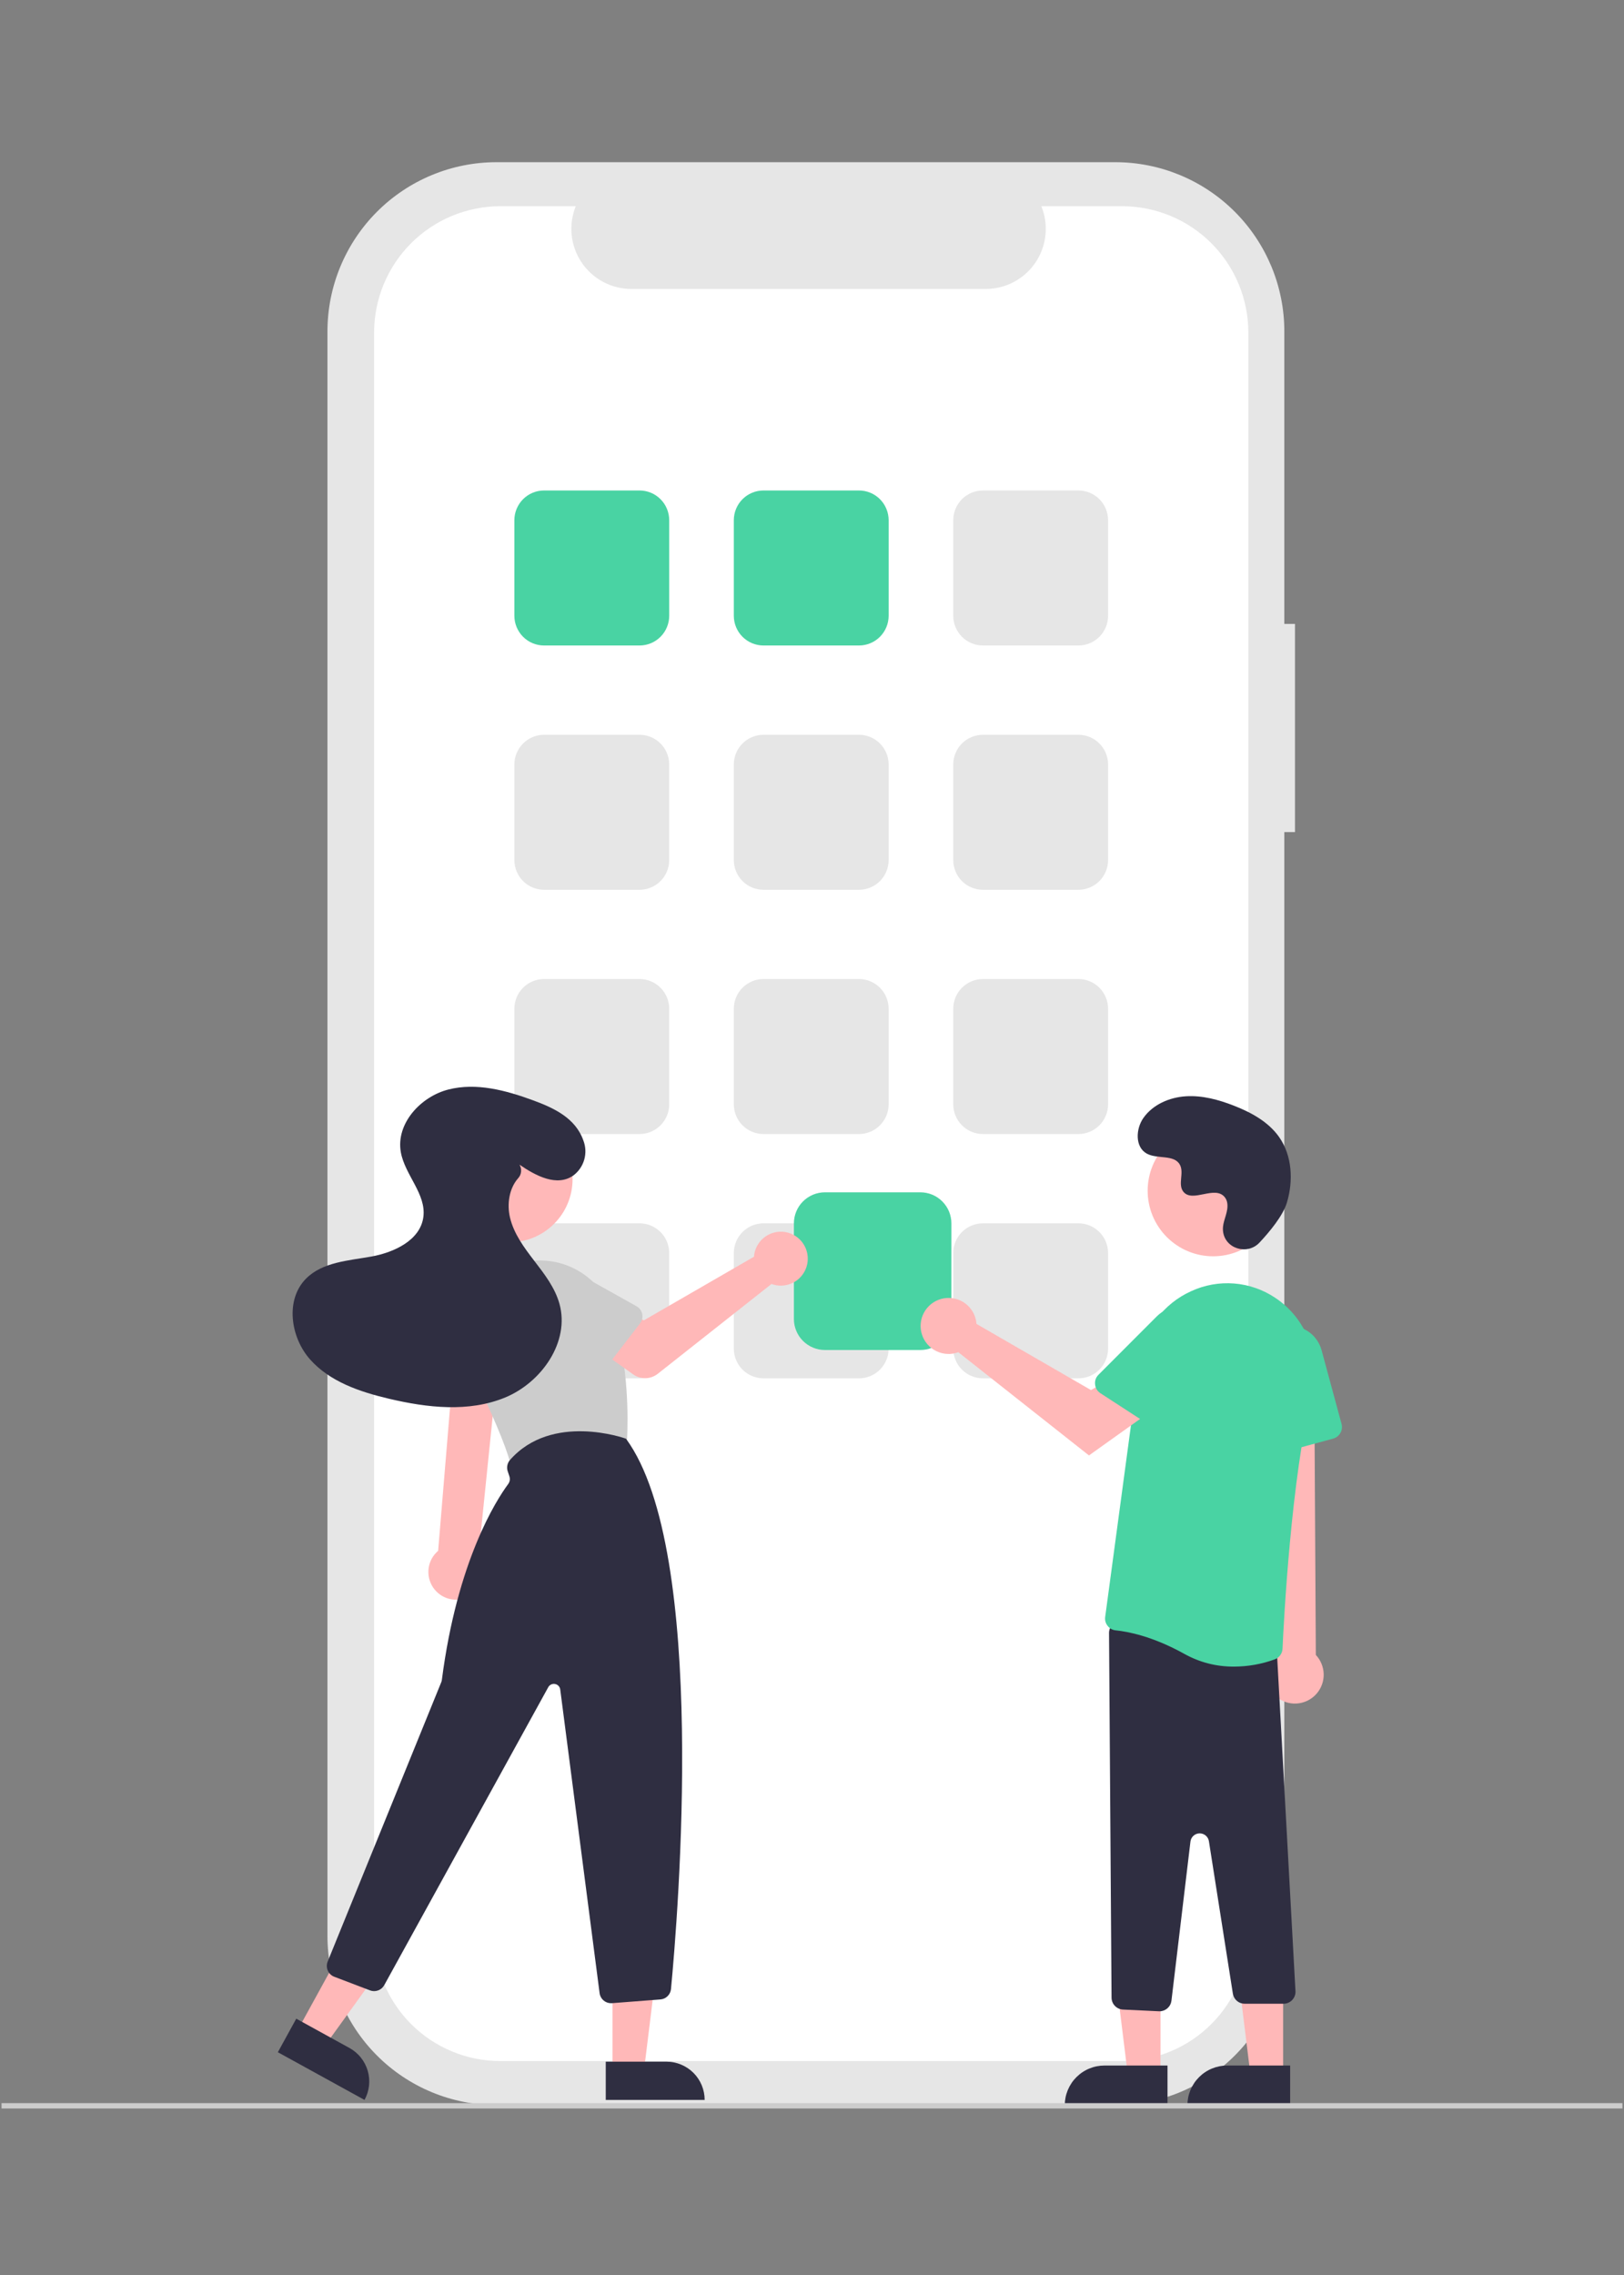 <svg xmlns="http://www.w3.org/2000/svg" xmlns:xlink="http://www.w3.org/1999/xlink" width="500" viewBox="0 0 375 525" height="700" preserveAspectRatio="xMidYMid meet"><rect x="0" y="0" width="375" height="525" fill="#808080" stroke="none"/><defs><clipPath id="eb3ff021c0"><path d="M 75 37.43 L 300 37.43 L 300 486 L 75 486 Z M 75 37.43 " clip-rule="nonzero"></path></clipPath><clipPath id="ed5186d88a"><path d="M 0.355 485 L 374.641 485 L 374.641 486.574 L 0.355 486.574 Z M 0.355 485 " clip-rule="nonzero"></path></clipPath></defs><g clip-path="url(#eb3ff021c0)"><path fill="#e6e6e6" d="M 299.027 143.977 L 296.566 143.977 L 296.566 76.488 C 296.566 75.211 296.504 73.934 296.379 72.66 C 296.254 71.387 296.066 70.125 295.816 68.867 C 295.566 67.613 295.258 66.375 294.887 65.148 C 294.516 63.926 294.086 62.723 293.598 61.539 C 293.105 60.359 292.562 59.203 291.957 58.074 C 291.355 56.949 290.699 55.852 289.988 54.789 C 289.277 53.723 288.52 52.699 287.707 51.711 C 286.895 50.719 286.039 49.773 285.133 48.867 C 284.23 47.965 283.285 47.105 282.297 46.293 C 281.309 45.484 280.281 44.723 279.219 44.012 C 278.156 43.301 277.062 42.645 275.934 42.039 C 274.805 41.438 273.652 40.891 272.473 40.402 C 271.289 39.914 270.086 39.48 268.863 39.109 C 267.641 38.738 266.402 38.43 265.148 38.18 C 263.895 37.93 262.633 37.742 261.359 37.617 C 260.086 37.492 258.812 37.43 257.531 37.43 L 114.648 37.43 C 113.367 37.43 112.094 37.492 110.82 37.617 C 109.547 37.742 108.285 37.93 107.031 38.18 C 105.777 38.43 104.539 38.738 103.316 39.109 C 102.094 39.48 100.891 39.914 99.711 40.402 C 98.527 40.891 97.375 41.438 96.246 42.039 C 95.117 42.645 94.023 43.301 92.961 44.012 C 91.898 44.723 90.871 45.484 89.883 46.293 C 88.895 47.105 87.949 47.965 87.047 48.867 C 86.141 49.773 85.285 50.719 84.473 51.711 C 83.664 52.699 82.902 53.723 82.191 54.789 C 81.48 55.852 80.824 56.949 80.223 58.074 C 79.621 59.203 79.074 60.359 78.586 61.539 C 78.094 62.723 77.664 63.926 77.293 65.148 C 76.922 66.375 76.613 67.613 76.363 68.867 C 76.113 70.121 75.926 71.387 75.801 72.66 C 75.676 73.934 75.613 75.211 75.613 76.488 L 75.613 446.73 C 75.613 448.012 75.676 449.285 75.801 450.559 C 75.926 451.832 76.113 453.098 76.363 454.352 C 76.613 455.605 76.922 456.844 77.293 458.07 C 77.664 459.293 78.094 460.496 78.586 461.68 C 79.074 462.859 79.621 464.016 80.223 465.145 C 80.824 466.273 81.48 467.367 82.191 468.434 C 82.902 469.496 83.664 470.523 84.473 471.512 C 85.285 472.5 86.141 473.445 87.047 474.352 C 87.949 475.254 88.895 476.113 89.883 476.926 C 90.871 477.738 91.898 478.496 92.961 479.207 C 94.023 479.918 95.117 480.574 96.246 481.18 C 97.375 481.781 98.527 482.328 99.711 482.816 C 100.891 483.309 102.094 483.738 103.316 484.109 C 104.539 484.48 105.777 484.793 107.031 485.039 C 108.285 485.289 109.547 485.477 110.82 485.602 C 112.094 485.73 113.367 485.793 114.648 485.793 L 257.531 485.793 C 258.812 485.793 260.086 485.73 261.359 485.602 C 262.633 485.477 263.895 485.289 265.148 485.039 C 266.402 484.793 267.641 484.48 268.863 484.109 C 270.086 483.738 271.289 483.309 272.469 482.816 C 273.652 482.328 274.805 481.781 275.934 481.18 C 277.062 480.574 278.156 479.918 279.219 479.207 C 280.281 478.496 281.309 477.738 282.297 476.926 C 283.285 476.113 284.23 475.254 285.133 474.352 C 286.039 473.445 286.895 472.5 287.707 471.512 C 288.52 470.523 289.277 469.496 289.988 468.434 C 290.699 467.367 291.355 466.273 291.957 465.145 C 292.562 464.016 293.105 462.859 293.594 461.68 C 294.086 460.496 294.516 459.293 294.887 458.07 C 295.258 456.844 295.566 455.605 295.816 454.352 C 296.066 453.098 296.254 451.832 296.379 450.559 C 296.504 449.285 296.566 448.012 296.566 446.73 L 296.566 192.016 L 299.027 192.016 Z M 299.027 143.977 " fill-opacity="1" fill-rule="nonzero"></path></g><path fill="#ffffff" d="M 288.258 76.762 L 288.258 446.461 C 288.258 447.414 288.211 448.367 288.117 449.316 C 288.023 450.27 287.887 451.215 287.699 452.148 C 287.512 453.086 287.281 454.012 287.004 454.926 C 286.727 455.84 286.406 456.738 286.039 457.621 C 285.676 458.504 285.266 459.367 284.816 460.211 C 284.367 461.051 283.875 461.871 283.348 462.664 C 282.816 463.461 282.246 464.227 281.641 464.965 C 281.035 465.703 280.395 466.41 279.719 467.086 C 279.047 467.762 278.34 468.402 277.602 469.008 C 276.863 469.613 276.098 470.184 275.305 470.715 C 274.508 471.246 273.691 471.734 272.848 472.184 C 272.008 472.637 271.145 473.043 270.262 473.41 C 269.383 473.773 268.484 474.098 267.57 474.375 C 266.656 474.652 265.73 474.883 264.793 475.07 C 263.859 475.254 262.914 475.395 261.965 475.488 C 261.016 475.582 260.062 475.629 259.105 475.629 L 115.535 475.629 C 114.582 475.629 113.629 475.582 112.68 475.488 C 111.727 475.395 110.785 475.254 109.848 475.07 C 108.914 474.883 107.988 474.652 107.074 474.375 C 106.16 474.098 105.262 473.773 104.379 473.41 C 103.5 473.043 102.637 472.637 101.793 472.184 C 100.953 471.734 100.133 471.246 99.34 470.715 C 98.547 470.184 97.781 469.613 97.043 469.008 C 96.305 468.402 95.598 467.762 94.922 467.086 C 94.246 466.41 93.605 465.703 93 464.965 C 92.395 464.227 91.828 463.461 91.297 462.664 C 90.766 461.871 90.277 461.051 89.828 460.211 C 89.375 459.367 88.969 458.504 88.605 457.621 C 88.238 456.738 87.918 455.84 87.641 454.926 C 87.363 454.012 87.133 453.086 86.945 452.148 C 86.758 451.215 86.617 450.27 86.523 449.316 C 86.43 448.367 86.383 447.414 86.383 446.461 L 86.383 76.762 C 86.383 75.805 86.43 74.852 86.523 73.902 C 86.617 72.949 86.758 72.008 86.945 71.07 C 87.133 70.133 87.363 69.207 87.641 68.293 C 87.918 67.379 88.238 66.48 88.605 65.598 C 88.969 64.715 89.375 63.852 89.828 63.012 C 90.277 62.168 90.766 61.348 91.297 60.555 C 91.828 59.762 92.395 58.992 93 58.254 C 93.605 57.516 94.246 56.809 94.922 56.133 C 95.598 55.457 96.305 54.816 97.043 54.211 C 97.781 53.605 98.547 53.039 99.34 52.508 C 100.133 51.977 100.953 51.484 101.793 51.035 C 102.637 50.586 103.496 50.176 104.379 49.812 C 105.262 49.445 106.16 49.125 107.074 48.848 C 107.988 48.57 108.914 48.336 109.848 48.152 C 110.785 47.965 111.727 47.824 112.68 47.73 C 113.629 47.637 114.582 47.59 115.535 47.59 L 132.953 47.59 C 132.738 48.113 132.559 48.648 132.41 49.195 C 132.266 49.742 132.148 50.297 132.07 50.855 C 131.988 51.414 131.945 51.98 131.934 52.543 C 131.922 53.109 131.945 53.676 132.004 54.238 C 132.062 54.801 132.152 55.359 132.281 55.91 C 132.406 56.461 132.566 57.004 132.758 57.535 C 132.949 58.066 133.176 58.586 133.43 59.09 C 133.688 59.594 133.973 60.082 134.289 60.551 C 134.602 61.02 134.945 61.469 135.316 61.898 C 135.688 62.324 136.082 62.73 136.5 63.109 C 136.922 63.488 137.363 63.84 137.824 64.164 C 138.289 64.488 138.77 64.785 139.266 65.051 C 139.766 65.316 140.281 65.551 140.809 65.758 C 141.336 65.961 141.875 66.129 142.422 66.266 C 142.969 66.406 143.527 66.508 144.086 66.578 C 144.648 66.648 145.211 66.684 145.777 66.684 L 227.637 66.684 C 228.199 66.684 228.766 66.648 229.324 66.578 C 229.887 66.508 230.441 66.406 230.988 66.266 C 231.539 66.129 232.078 65.961 232.605 65.758 C 233.133 65.551 233.645 65.316 234.145 65.051 C 234.645 64.785 235.125 64.488 235.586 64.164 C 236.051 63.84 236.492 63.488 236.91 63.109 C 237.332 62.73 237.727 62.324 238.098 61.898 C 238.465 61.469 238.809 61.02 239.125 60.551 C 239.441 60.082 239.727 59.594 239.98 59.09 C 240.238 58.586 240.461 58.066 240.652 57.535 C 240.848 57.004 241.008 56.461 241.133 55.91 C 241.258 55.359 241.352 54.801 241.406 54.238 C 241.465 53.676 241.488 53.109 241.477 52.543 C 241.469 51.98 241.422 51.414 241.344 50.855 C 241.262 50.297 241.148 49.742 241 49.195 C 240.852 48.648 240.672 48.113 240.461 47.59 L 259.105 47.59 C 260.062 47.59 261.016 47.637 261.965 47.73 C 262.914 47.824 263.859 47.965 264.793 48.152 C 265.73 48.336 266.656 48.57 267.57 48.848 C 268.484 49.125 269.383 49.445 270.262 49.812 C 271.145 50.176 272.008 50.586 272.848 51.035 C 273.691 51.484 274.508 51.977 275.305 52.508 C 276.098 53.039 276.863 53.605 277.602 54.211 C 278.34 54.816 279.047 55.457 279.719 56.133 C 280.395 56.809 281.035 57.516 281.641 58.254 C 282.246 58.992 282.816 59.762 283.348 60.555 C 283.875 61.348 284.367 62.168 284.816 63.012 C 285.266 63.852 285.676 64.715 286.039 65.598 C 286.406 66.48 286.727 67.379 287.004 68.293 C 287.281 69.207 287.512 70.133 287.699 71.07 C 287.887 72.008 288.023 72.949 288.117 73.902 C 288.211 74.852 288.258 75.805 288.258 76.762 Z M 288.258 76.762 " fill-opacity="1" fill-rule="nonzero"></path><path fill="#49d3a3" d="M 147.676 148.961 L 125.625 148.961 C 125.176 148.961 124.73 148.918 124.289 148.828 C 123.848 148.742 123.422 148.609 123.004 148.438 C 122.59 148.266 122.195 148.055 121.82 147.805 C 121.449 147.555 121.102 147.27 120.785 146.953 C 120.465 146.633 120.184 146.285 119.934 145.914 C 119.684 145.539 119.473 145.145 119.297 144.727 C 119.125 144.312 118.996 143.883 118.906 143.441 C 118.82 143 118.773 142.555 118.773 142.105 L 118.773 120.043 C 118.773 119.594 118.82 119.148 118.906 118.707 C 118.996 118.266 119.125 117.836 119.297 117.422 C 119.473 117.004 119.684 116.609 119.934 116.234 C 120.184 115.859 120.465 115.516 120.785 115.195 C 121.102 114.879 121.449 114.594 121.82 114.344 C 122.195 114.094 122.59 113.883 123.004 113.711 C 123.422 113.539 123.848 113.406 124.289 113.32 C 124.73 113.23 125.176 113.188 125.625 113.188 L 147.676 113.188 C 148.125 113.188 148.57 113.23 149.012 113.32 C 149.453 113.406 149.879 113.539 150.297 113.711 C 150.711 113.883 151.105 114.094 151.48 114.344 C 151.852 114.594 152.199 114.879 152.516 115.195 C 152.836 115.516 153.121 115.859 153.371 116.234 C 153.621 116.609 153.832 117.004 154.004 117.422 C 154.176 117.836 154.305 118.266 154.395 118.707 C 154.48 119.148 154.527 119.594 154.527 120.043 L 154.527 142.105 C 154.527 142.555 154.48 143 154.395 143.441 C 154.305 143.883 154.176 144.312 154.004 144.727 C 153.832 145.145 153.621 145.539 153.371 145.914 C 153.121 146.285 152.836 146.633 152.516 146.953 C 152.199 147.27 151.852 147.555 151.48 147.805 C 151.105 148.055 150.711 148.266 150.297 148.438 C 149.879 148.609 149.453 148.742 149.012 148.828 C 148.57 148.918 148.125 148.961 147.676 148.961 Z M 147.676 148.961 " fill-opacity="1" fill-rule="nonzero"></path><path fill="#49d3a3" d="M 198.344 148.961 L 176.297 148.961 C 175.848 148.961 175.402 148.918 174.961 148.828 C 174.52 148.742 174.094 148.609 173.676 148.438 C 173.262 148.266 172.867 148.055 172.492 147.805 C 172.117 147.555 171.773 147.27 171.453 146.953 C 171.137 146.633 170.852 146.285 170.602 145.914 C 170.352 145.539 170.141 145.145 169.969 144.727 C 169.797 144.312 169.668 143.883 169.578 143.441 C 169.492 143 169.445 142.555 169.445 142.105 L 169.445 120.043 C 169.445 119.594 169.492 119.148 169.578 118.707 C 169.668 118.266 169.797 117.836 169.969 117.422 C 170.141 117.004 170.352 116.609 170.602 116.234 C 170.852 115.859 171.137 115.516 171.453 115.195 C 171.773 114.879 172.117 114.594 172.492 114.344 C 172.867 114.094 173.262 113.883 173.676 113.711 C 174.094 113.539 174.52 113.406 174.961 113.32 C 175.402 113.23 175.848 113.188 176.297 113.188 L 198.344 113.188 C 198.797 113.188 199.242 113.23 199.684 113.32 C 200.121 113.406 200.551 113.539 200.965 113.711 C 201.383 113.883 201.777 114.094 202.152 114.344 C 202.523 114.594 202.871 114.879 203.188 115.195 C 203.508 115.516 203.789 115.859 204.039 116.234 C 204.289 116.609 204.5 117.004 204.672 117.422 C 204.848 117.836 204.977 118.266 205.062 118.707 C 205.152 119.148 205.195 119.594 205.199 120.043 L 205.199 142.105 C 205.195 142.555 205.152 143 205.062 143.441 C 204.977 143.883 204.848 144.312 204.672 144.727 C 204.5 145.145 204.289 145.539 204.039 145.914 C 203.789 146.285 203.508 146.633 203.188 146.953 C 202.871 147.27 202.523 147.555 202.152 147.805 C 201.777 148.055 201.383 148.266 200.965 148.438 C 200.551 148.609 200.121 148.742 199.684 148.828 C 199.242 148.918 198.797 148.961 198.344 148.961 Z M 198.344 148.961 " fill-opacity="1" fill-rule="nonzero"></path><path fill="#e6e6e6" d="M 249.016 148.961 L 226.969 148.961 C 226.52 148.961 226.074 148.918 225.633 148.828 C 225.191 148.742 224.762 148.609 224.348 148.438 C 223.934 148.266 223.539 148.055 223.164 147.805 C 222.789 147.555 222.445 147.27 222.125 146.953 C 221.809 146.633 221.523 146.285 221.273 145.914 C 221.023 145.539 220.812 145.145 220.641 144.727 C 220.469 144.312 220.336 143.883 220.25 143.441 C 220.16 143 220.117 142.555 220.117 142.105 L 220.117 120.043 C 220.117 119.594 220.16 119.148 220.25 118.707 C 220.336 118.266 220.469 117.836 220.641 117.422 C 220.812 117.004 221.023 116.609 221.273 116.234 C 221.523 115.859 221.809 115.516 222.125 115.195 C 222.445 114.879 222.789 114.594 223.164 114.344 C 223.539 114.094 223.934 113.883 224.348 113.711 C 224.762 113.539 225.191 113.406 225.633 113.32 C 226.074 113.23 226.52 113.188 226.969 113.188 L 249.016 113.188 C 249.465 113.188 249.91 113.23 250.352 113.32 C 250.793 113.406 251.223 113.539 251.637 113.711 C 252.055 113.883 252.449 114.094 252.82 114.344 C 253.195 114.594 253.543 114.879 253.859 115.195 C 254.176 115.516 254.461 115.859 254.711 116.234 C 254.961 116.609 255.172 117.004 255.344 117.422 C 255.516 117.836 255.648 118.266 255.734 118.707 C 255.824 119.148 255.867 119.594 255.867 120.043 L 255.867 142.105 C 255.867 142.555 255.824 143 255.734 143.441 C 255.648 143.883 255.516 144.312 255.344 144.727 C 255.172 145.145 254.961 145.539 254.711 145.914 C 254.461 146.285 254.176 146.633 253.859 146.953 C 253.543 147.27 253.195 147.555 252.82 147.805 C 252.449 148.055 252.055 148.266 251.637 148.438 C 251.223 148.609 250.793 148.742 250.352 148.828 C 249.91 148.918 249.465 148.961 249.016 148.961 Z M 249.016 148.961 " fill-opacity="1" fill-rule="nonzero"></path><path fill="#e6e6e6" d="M 147.676 205.336 L 125.625 205.336 C 125.176 205.336 124.73 205.293 124.289 205.203 C 123.848 205.117 123.422 204.984 123.004 204.812 C 122.59 204.641 122.195 204.43 121.82 204.18 C 121.449 203.93 121.102 203.645 120.785 203.328 C 120.465 203.008 120.184 202.664 119.934 202.289 C 119.684 201.914 119.473 201.52 119.297 201.105 C 119.125 200.688 118.996 200.258 118.906 199.816 C 118.82 199.375 118.773 198.93 118.773 198.48 L 118.773 176.418 C 118.773 175.969 118.82 175.523 118.906 175.082 C 118.996 174.641 119.125 174.211 119.297 173.797 C 119.473 173.379 119.684 172.984 119.934 172.609 C 120.184 172.238 120.465 171.891 120.785 171.574 C 121.102 171.254 121.449 170.969 121.82 170.719 C 122.195 170.469 122.59 170.258 123.004 170.086 C 123.422 169.914 123.848 169.785 124.289 169.695 C 124.73 169.605 125.176 169.562 125.625 169.562 L 147.676 169.562 C 148.125 169.562 148.57 169.605 149.012 169.695 C 149.453 169.785 149.879 169.914 150.297 170.086 C 150.711 170.258 151.105 170.469 151.48 170.719 C 151.852 170.969 152.199 171.254 152.516 171.574 C 152.836 171.891 153.121 172.238 153.371 172.609 C 153.621 172.984 153.832 173.379 154.004 173.797 C 154.176 174.211 154.305 174.641 154.395 175.082 C 154.48 175.523 154.527 175.969 154.527 176.418 L 154.527 198.48 C 154.527 198.93 154.48 199.375 154.395 199.816 C 154.305 200.258 154.176 200.688 154.004 201.105 C 153.832 201.52 153.621 201.914 153.371 202.289 C 153.121 202.664 152.836 203.008 152.516 203.328 C 152.199 203.645 151.852 203.93 151.48 204.18 C 151.105 204.43 150.711 204.641 150.297 204.812 C 149.879 204.984 149.453 205.117 149.012 205.203 C 148.57 205.293 148.125 205.336 147.676 205.336 Z M 147.676 205.336 " fill-opacity="1" fill-rule="nonzero"></path><path fill="#e6e6e6" d="M 198.344 205.336 L 176.297 205.336 C 175.848 205.336 175.402 205.293 174.961 205.203 C 174.52 205.117 174.094 204.984 173.676 204.812 C 173.262 204.641 172.867 204.43 172.492 204.18 C 172.117 203.93 171.773 203.645 171.453 203.328 C 171.137 203.008 170.852 202.664 170.602 202.289 C 170.352 201.914 170.141 201.52 169.969 201.105 C 169.797 200.688 169.668 200.258 169.578 199.816 C 169.492 199.375 169.445 198.93 169.445 198.48 L 169.445 176.418 C 169.445 175.969 169.492 175.523 169.578 175.082 C 169.668 174.641 169.797 174.211 169.969 173.797 C 170.141 173.379 170.352 172.984 170.602 172.609 C 170.852 172.238 171.137 171.891 171.453 171.574 C 171.773 171.254 172.117 170.969 172.492 170.719 C 172.867 170.469 173.262 170.258 173.676 170.086 C 174.094 169.914 174.52 169.785 174.961 169.695 C 175.402 169.605 175.848 169.562 176.297 169.562 L 198.344 169.562 C 198.797 169.562 199.242 169.605 199.684 169.695 C 200.121 169.785 200.551 169.914 200.965 170.086 C 201.383 170.258 201.777 170.469 202.152 170.719 C 202.523 170.969 202.871 171.254 203.188 171.574 C 203.508 171.891 203.789 172.238 204.039 172.609 C 204.289 172.984 204.5 173.379 204.672 173.797 C 204.848 174.211 204.977 174.641 205.062 175.082 C 205.152 175.523 205.195 175.969 205.199 176.418 L 205.199 198.48 C 205.195 198.93 205.152 199.375 205.062 199.816 C 204.977 200.258 204.848 200.688 204.672 201.105 C 204.5 201.52 204.289 201.914 204.039 202.289 C 203.789 202.664 203.508 203.008 203.188 203.328 C 202.871 203.645 202.523 203.93 202.152 204.18 C 201.777 204.43 201.383 204.641 200.965 204.812 C 200.551 204.984 200.121 205.117 199.684 205.203 C 199.242 205.293 198.797 205.336 198.344 205.336 Z M 198.344 205.336 " fill-opacity="1" fill-rule="nonzero"></path><path fill="#e6e6e6" d="M 249.016 205.336 L 226.969 205.336 C 226.52 205.336 226.074 205.293 225.633 205.203 C 225.191 205.117 224.762 204.984 224.348 204.812 C 223.934 204.641 223.539 204.43 223.164 204.18 C 222.789 203.93 222.445 203.645 222.125 203.328 C 221.809 203.008 221.523 202.664 221.273 202.289 C 221.023 201.914 220.812 201.52 220.641 201.105 C 220.469 200.688 220.336 200.258 220.25 199.816 C 220.16 199.375 220.117 198.93 220.117 198.48 L 220.117 176.418 C 220.117 175.969 220.16 175.523 220.25 175.082 C 220.336 174.641 220.469 174.211 220.641 173.797 C 220.812 173.379 221.023 172.984 221.273 172.609 C 221.523 172.238 221.809 171.891 222.125 171.574 C 222.445 171.254 222.789 170.969 223.164 170.719 C 223.539 170.469 223.934 170.258 224.348 170.086 C 224.762 169.914 225.191 169.785 225.633 169.695 C 226.074 169.605 226.52 169.562 226.969 169.562 L 249.016 169.562 C 249.465 169.562 249.91 169.605 250.352 169.695 C 250.793 169.785 251.223 169.914 251.637 170.086 C 252.055 170.258 252.449 170.469 252.82 170.719 C 253.195 170.969 253.543 171.254 253.859 171.574 C 254.176 171.891 254.461 172.238 254.711 172.609 C 254.961 172.984 255.172 173.379 255.344 173.797 C 255.516 174.211 255.648 174.641 255.734 175.082 C 255.824 175.523 255.867 175.969 255.867 176.418 L 255.867 198.48 C 255.867 198.93 255.824 199.375 255.734 199.816 C 255.648 200.258 255.516 200.688 255.344 201.105 C 255.172 201.52 254.961 201.914 254.711 202.289 C 254.461 202.664 254.176 203.008 253.859 203.328 C 253.543 203.645 253.195 203.93 252.82 204.18 C 252.449 204.43 252.055 204.641 251.637 204.812 C 251.223 204.984 250.793 205.117 250.352 205.203 C 249.91 205.293 249.465 205.336 249.016 205.336 Z M 249.016 205.336 " fill-opacity="1" fill-rule="nonzero"></path><path fill="#e6e6e6" d="M 147.676 261.703 L 125.625 261.703 C 125.176 261.703 124.73 261.656 124.289 261.57 C 123.848 261.48 123.422 261.352 123.004 261.18 C 122.59 261.008 122.195 260.793 121.82 260.543 C 121.449 260.293 121.102 260.012 120.785 259.691 C 120.465 259.375 120.184 259.027 119.934 258.652 C 119.684 258.281 119.473 257.883 119.297 257.469 C 119.125 257.055 118.996 256.625 118.906 256.184 C 118.82 255.742 118.773 255.297 118.773 254.848 L 118.773 232.785 C 118.773 232.332 118.82 231.887 118.906 231.445 C 118.996 231.004 119.125 230.578 119.297 230.16 C 119.473 229.746 119.684 229.352 119.934 228.977 C 120.184 228.602 120.465 228.258 120.785 227.938 C 121.102 227.621 121.449 227.336 121.82 227.086 C 122.195 226.836 122.59 226.625 123.004 226.453 C 123.422 226.277 123.848 226.148 124.289 226.059 C 124.73 225.973 125.176 225.926 125.625 225.926 L 147.676 225.926 C 148.125 225.926 148.57 225.973 149.012 226.059 C 149.453 226.148 149.879 226.277 150.297 226.453 C 150.711 226.625 151.105 226.836 151.48 227.086 C 151.852 227.336 152.199 227.621 152.516 227.938 C 152.836 228.258 153.121 228.602 153.371 228.977 C 153.621 229.352 153.832 229.746 154.004 230.16 C 154.176 230.578 154.305 231.004 154.395 231.445 C 154.48 231.887 154.527 232.332 154.527 232.785 L 154.527 254.848 C 154.527 255.297 154.48 255.742 154.395 256.184 C 154.305 256.625 154.176 257.055 154.004 257.469 C 153.832 257.883 153.621 258.281 153.371 258.652 C 153.121 259.027 152.836 259.375 152.516 259.691 C 152.199 260.012 151.852 260.293 151.48 260.543 C 151.105 260.793 150.711 261.008 150.297 261.18 C 149.879 261.352 149.453 261.48 149.012 261.57 C 148.57 261.656 148.125 261.703 147.676 261.703 Z M 147.676 261.703 " fill-opacity="1" fill-rule="nonzero"></path><path fill="#e6e6e6" d="M 198.344 261.703 L 176.297 261.703 C 175.848 261.703 175.402 261.656 174.961 261.57 C 174.52 261.48 174.094 261.352 173.676 261.18 C 173.262 261.008 172.867 260.793 172.492 260.543 C 172.117 260.293 171.773 260.012 171.453 259.691 C 171.137 259.375 170.852 259.027 170.602 258.652 C 170.352 258.281 170.141 257.883 169.969 257.469 C 169.797 257.055 169.668 256.625 169.578 256.184 C 169.492 255.742 169.445 255.297 169.445 254.848 L 169.445 232.785 C 169.445 232.332 169.492 231.887 169.578 231.445 C 169.668 231.004 169.797 230.578 169.969 230.16 C 170.141 229.746 170.352 229.352 170.602 228.977 C 170.852 228.602 171.137 228.258 171.453 227.938 C 171.773 227.621 172.117 227.336 172.492 227.086 C 172.867 226.836 173.262 226.625 173.676 226.453 C 174.094 226.277 174.52 226.148 174.961 226.059 C 175.402 225.973 175.848 225.926 176.297 225.926 L 198.344 225.926 C 198.797 225.926 199.242 225.973 199.684 226.059 C 200.121 226.148 200.551 226.277 200.965 226.453 C 201.383 226.625 201.777 226.836 202.152 227.086 C 202.523 227.336 202.871 227.621 203.188 227.938 C 203.508 228.258 203.789 228.602 204.039 228.977 C 204.289 229.352 204.5 229.746 204.672 230.16 C 204.848 230.578 204.977 231.004 205.062 231.445 C 205.152 231.887 205.195 232.332 205.199 232.785 L 205.199 254.848 C 205.195 255.297 205.152 255.742 205.066 256.184 C 204.977 256.625 204.848 257.055 204.672 257.469 C 204.5 257.883 204.289 258.281 204.039 258.652 C 203.789 259.027 203.508 259.375 203.188 259.691 C 202.871 260.012 202.523 260.293 202.152 260.543 C 201.777 260.793 201.383 261.008 200.965 261.18 C 200.551 261.352 200.121 261.48 199.684 261.57 C 199.242 261.656 198.797 261.703 198.344 261.703 Z M 198.344 261.703 " fill-opacity="1" fill-rule="nonzero"></path><path fill="#e6e6e6" d="M 249.016 261.703 L 226.969 261.703 C 226.52 261.703 226.074 261.656 225.633 261.57 C 225.191 261.48 224.762 261.352 224.348 261.18 C 223.934 261.008 223.539 260.793 223.164 260.543 C 222.789 260.293 222.445 260.012 222.125 259.691 C 221.809 259.375 221.523 259.027 221.273 258.652 C 221.023 258.281 220.812 257.883 220.641 257.469 C 220.469 257.055 220.336 256.625 220.25 256.184 C 220.16 255.742 220.117 255.297 220.117 254.848 L 220.117 232.785 C 220.117 232.332 220.16 231.887 220.25 231.445 C 220.336 231.004 220.469 230.578 220.641 230.16 C 220.812 229.746 221.023 229.352 221.273 228.977 C 221.523 228.602 221.809 228.258 222.125 227.938 C 222.445 227.621 222.789 227.336 223.164 227.086 C 223.539 226.836 223.934 226.625 224.348 226.453 C 224.762 226.277 225.191 226.148 225.633 226.059 C 226.074 225.973 226.52 225.926 226.969 225.926 L 249.016 225.926 C 249.465 225.926 249.91 225.973 250.352 226.059 C 250.793 226.148 251.223 226.277 251.637 226.453 C 252.055 226.625 252.449 226.836 252.82 227.086 C 253.195 227.336 253.543 227.621 253.859 227.938 C 254.176 228.258 254.461 228.602 254.711 228.977 C 254.961 229.352 255.172 229.746 255.344 230.16 C 255.516 230.578 255.648 231.004 255.734 231.445 C 255.824 231.887 255.867 232.332 255.867 232.785 L 255.867 254.848 C 255.867 255.297 255.824 255.742 255.734 256.184 C 255.648 256.625 255.516 257.055 255.344 257.469 C 255.172 257.883 254.961 258.281 254.711 258.652 C 254.461 259.027 254.176 259.375 253.859 259.691 C 253.543 260.012 253.195 260.293 252.82 260.543 C 252.449 260.793 252.055 261.008 251.637 261.18 C 251.223 261.352 250.793 261.48 250.352 261.57 C 249.91 261.656 249.465 261.703 249.016 261.703 Z M 249.016 261.703 " fill-opacity="1" fill-rule="nonzero"></path><path fill="#e6e6e6" d="M 147.676 318.078 L 125.625 318.078 C 125.176 318.078 124.73 318.035 124.289 317.945 C 123.848 317.855 123.422 317.727 123.004 317.555 C 122.59 317.383 122.195 317.172 121.82 316.922 C 121.449 316.672 121.102 316.387 120.785 316.066 C 120.465 315.75 120.184 315.402 119.934 315.031 C 119.684 314.656 119.473 314.262 119.297 313.844 C 119.125 313.43 118.996 313 118.906 312.559 C 118.82 312.117 118.773 311.672 118.773 311.223 L 118.773 289.16 C 118.773 288.711 118.82 288.262 118.906 287.824 C 118.996 287.383 119.125 286.953 119.297 286.535 C 119.473 286.121 119.684 285.727 119.934 285.352 C 120.184 284.977 120.465 284.633 120.785 284.312 C 121.102 283.996 121.449 283.711 121.82 283.461 C 122.195 283.211 122.59 283 123.004 282.828 C 123.422 282.656 123.848 282.523 124.289 282.438 C 124.73 282.348 125.176 282.305 125.625 282.305 L 147.676 282.305 C 148.125 282.305 148.57 282.348 149.012 282.438 C 149.453 282.523 149.879 282.656 150.297 282.828 C 150.711 283 151.105 283.211 151.48 283.461 C 151.852 283.711 152.199 283.996 152.516 284.312 C 152.836 284.633 153.121 284.977 153.371 285.352 C 153.621 285.727 153.832 286.121 154.004 286.535 C 154.176 286.953 154.305 287.383 154.395 287.824 C 154.48 288.262 154.527 288.711 154.527 289.16 L 154.527 311.223 C 154.527 311.672 154.48 312.117 154.395 312.559 C 154.305 313 154.176 313.43 154.004 313.844 C 153.832 314.262 153.621 314.656 153.371 315.031 C 153.121 315.402 152.836 315.75 152.516 316.066 C 152.199 316.387 151.852 316.672 151.48 316.922 C 151.105 317.172 150.711 317.383 150.297 317.555 C 149.879 317.727 149.453 317.855 149.012 317.945 C 148.57 318.035 148.125 318.078 147.676 318.078 Z M 147.676 318.078 " fill-opacity="1" fill-rule="nonzero"></path><path fill="#e6e6e6" d="M 198.344 318.078 L 176.297 318.078 C 175.848 318.078 175.402 318.035 174.961 317.945 C 174.52 317.855 174.094 317.727 173.676 317.555 C 173.262 317.383 172.867 317.172 172.492 316.922 C 172.117 316.672 171.773 316.387 171.453 316.066 C 171.137 315.75 170.852 315.402 170.602 315.031 C 170.352 314.656 170.141 314.262 169.969 313.844 C 169.797 313.43 169.668 313 169.578 312.559 C 169.492 312.117 169.445 311.672 169.445 311.223 L 169.445 289.16 C 169.445 288.711 169.492 288.262 169.578 287.824 C 169.668 287.383 169.797 286.953 169.969 286.535 C 170.141 286.121 170.352 285.727 170.602 285.352 C 170.852 284.977 171.137 284.633 171.453 284.312 C 171.773 283.996 172.117 283.711 172.492 283.461 C 172.867 283.211 173.262 283 173.676 282.828 C 174.094 282.656 174.52 282.523 174.961 282.438 C 175.402 282.348 175.848 282.305 176.297 282.305 L 198.344 282.305 C 198.797 282.305 199.242 282.348 199.684 282.438 C 200.121 282.523 200.551 282.656 200.965 282.828 C 201.383 283 201.777 283.211 202.152 283.461 C 202.523 283.711 202.871 283.996 203.188 284.312 C 203.508 284.633 203.789 284.977 204.039 285.352 C 204.289 285.727 204.5 286.121 204.672 286.535 C 204.848 286.953 204.977 287.383 205.062 287.824 C 205.152 288.262 205.195 288.711 205.199 289.16 L 205.199 311.223 C 205.195 311.672 205.152 312.117 205.062 312.559 C 204.977 313 204.848 313.43 204.672 313.844 C 204.5 314.262 204.289 314.656 204.039 315.031 C 203.789 315.402 203.508 315.75 203.188 316.066 C 202.871 316.387 202.523 316.672 202.152 316.922 C 201.777 317.172 201.383 317.383 200.965 317.555 C 200.551 317.727 200.121 317.855 199.684 317.945 C 199.242 318.035 198.797 318.078 198.344 318.078 Z M 198.344 318.078 " fill-opacity="1" fill-rule="nonzero"></path><path fill="#e6e6e6" d="M 249.016 318.078 L 226.969 318.078 C 226.52 318.078 226.074 318.035 225.633 317.945 C 225.191 317.855 224.762 317.727 224.348 317.555 C 223.934 317.383 223.539 317.172 223.164 316.922 C 222.789 316.672 222.445 316.387 222.125 316.066 C 221.809 315.75 221.523 315.402 221.273 315.031 C 221.023 314.656 220.812 314.262 220.641 313.844 C 220.469 313.43 220.336 313 220.25 312.559 C 220.16 312.117 220.117 311.672 220.117 311.223 L 220.117 289.16 C 220.117 288.711 220.16 288.262 220.25 287.824 C 220.336 287.383 220.469 286.953 220.641 286.535 C 220.812 286.121 221.023 285.727 221.273 285.352 C 221.523 284.977 221.809 284.633 222.125 284.312 C 222.445 283.996 222.789 283.711 223.164 283.461 C 223.539 283.211 223.934 283 224.348 282.828 C 224.762 282.656 225.191 282.523 225.633 282.438 C 226.074 282.348 226.52 282.305 226.969 282.305 L 249.016 282.305 C 249.465 282.305 249.91 282.348 250.352 282.438 C 250.793 282.523 251.223 282.656 251.637 282.828 C 252.055 283 252.449 283.211 252.82 283.461 C 253.195 283.711 253.543 283.996 253.859 284.312 C 254.176 284.633 254.461 284.977 254.711 285.352 C 254.961 285.727 255.172 286.121 255.344 286.535 C 255.516 286.953 255.648 287.383 255.734 287.824 C 255.824 288.262 255.867 288.711 255.867 289.16 L 255.867 311.223 C 255.867 311.672 255.824 312.117 255.734 312.559 C 255.648 313 255.516 313.43 255.344 313.844 C 255.172 314.262 254.961 314.656 254.711 315.031 C 254.461 315.402 254.176 315.75 253.859 316.066 C 253.543 316.387 253.195 316.672 252.82 316.922 C 252.449 317.172 252.055 317.383 251.637 317.555 C 251.223 317.727 250.793 317.855 250.352 317.945 C 249.91 318.035 249.465 318.078 249.016 318.078 Z M 249.016 318.078 " fill-opacity="1" fill-rule="nonzero"></path><path fill="#49d3a3" d="M 212.527 311.539 L 190.48 311.539 C 190.008 311.539 189.543 311.492 189.082 311.402 C 188.621 311.309 188.176 311.172 187.742 310.992 C 187.305 310.812 186.895 310.594 186.504 310.332 C 186.113 310.07 185.75 309.773 185.418 309.441 C 185.086 309.105 184.789 308.746 184.527 308.355 C 184.266 307.965 184.047 307.551 183.867 307.117 C 183.688 306.684 183.551 306.234 183.457 305.773 C 183.367 305.312 183.32 304.848 183.32 304.375 L 183.32 282.312 C 183.32 281.844 183.367 281.379 183.457 280.918 C 183.551 280.457 183.688 280.008 183.867 279.574 C 184.047 279.137 184.266 278.727 184.527 278.336 C 184.789 277.945 185.086 277.582 185.418 277.25 C 185.75 276.918 186.113 276.621 186.504 276.359 C 186.895 276.098 187.305 275.875 187.742 275.695 C 188.176 275.516 188.621 275.379 189.082 275.289 C 189.543 275.195 190.008 275.148 190.48 275.148 L 212.527 275.148 C 212.996 275.148 213.461 275.195 213.922 275.289 C 214.383 275.379 214.832 275.516 215.266 275.695 C 215.699 275.875 216.113 276.098 216.504 276.359 C 216.895 276.621 217.254 276.918 217.586 277.25 C 217.918 277.582 218.215 277.945 218.477 278.336 C 218.738 278.727 218.961 279.137 219.141 279.574 C 219.32 280.008 219.457 280.457 219.547 280.918 C 219.641 281.379 219.688 281.844 219.688 282.312 L 219.688 304.375 C 219.688 304.848 219.641 305.312 219.547 305.773 C 219.457 306.234 219.32 306.684 219.141 307.117 C 218.961 307.551 218.738 307.965 218.477 308.355 C 218.215 308.746 217.918 309.105 217.586 309.441 C 217.254 309.773 216.895 310.07 216.504 310.332 C 216.113 310.594 215.699 310.812 215.266 310.992 C 214.832 311.172 214.383 311.309 213.922 311.402 C 213.461 311.492 212.996 311.539 212.527 311.539 Z M 212.527 311.539 " fill-opacity="1" fill-rule="nonzero"></path><path fill="#ffb8b8" d="M 108.207 368.477 C 108.621 368.27 109.012 368.016 109.375 367.723 C 109.734 367.434 110.062 367.102 110.352 366.738 C 110.641 366.375 110.887 365.984 111.094 365.562 C 111.297 365.145 111.453 364.711 111.562 364.258 C 111.668 363.805 111.727 363.344 111.734 362.879 C 111.742 362.414 111.703 361.953 111.609 361.496 C 111.516 361.039 111.375 360.598 111.184 360.172 C 110.992 359.75 110.762 359.348 110.484 358.977 L 115.246 312.395 L 104.953 312.395 L 101.172 357.879 C 100.875 358.129 100.605 358.406 100.359 358.707 C 100.113 359.008 99.895 359.328 99.707 359.668 C 99.523 360.012 99.367 360.363 99.242 360.734 C 99.121 361.102 99.031 361.48 98.977 361.863 C 98.926 362.25 98.906 362.637 98.922 363.023 C 98.938 363.414 98.988 363.797 99.074 364.176 C 99.16 364.555 99.281 364.926 99.434 365.281 C 99.586 365.641 99.77 365.98 99.984 366.305 C 100.199 366.629 100.441 366.93 100.711 367.207 C 100.98 367.488 101.273 367.742 101.59 367.969 C 101.906 368.195 102.242 368.391 102.594 368.555 C 102.945 368.723 103.309 368.852 103.684 368.953 C 104.059 369.051 104.441 369.117 104.828 369.145 C 105.215 369.176 105.602 369.172 105.988 369.129 C 106.375 369.09 106.754 369.012 107.129 368.902 C 107.5 368.793 107.859 368.652 108.207 368.477 Z M 108.207 368.477 " fill-opacity="1" fill-rule="nonzero"></path><path fill="#ffb8b8" d="M 132.211 272.117 C 132.211 273.074 132.117 274.023 131.93 274.961 C 131.746 275.898 131.469 276.809 131.102 277.695 C 130.738 278.578 130.289 279.418 129.758 280.211 C 129.227 281.008 128.621 281.742 127.945 282.418 C 127.27 283.098 126.535 283.699 125.742 284.23 C 124.945 284.762 124.109 285.211 123.223 285.578 C 122.34 285.941 121.43 286.219 120.492 286.406 C 119.555 286.594 118.609 286.688 117.652 286.688 C 116.699 286.688 115.75 286.594 114.812 286.406 C 113.875 286.219 112.965 285.941 112.082 285.578 C 111.199 285.211 110.359 284.762 109.566 284.23 C 108.77 283.699 108.035 283.098 107.359 282.418 C 106.684 281.742 106.082 281.008 105.551 280.211 C 105.02 279.418 104.57 278.578 104.203 277.695 C 103.84 276.809 103.562 275.898 103.375 274.961 C 103.191 274.023 103.098 273.074 103.098 272.117 C 103.098 271.164 103.191 270.215 103.375 269.277 C 103.562 268.34 103.84 267.43 104.203 266.543 C 104.57 265.66 105.02 264.82 105.551 264.027 C 106.082 263.23 106.684 262.496 107.359 261.82 C 108.035 261.141 108.77 260.539 109.566 260.008 C 110.359 259.477 111.199 259.027 112.082 258.66 C 112.965 258.293 113.875 258.02 114.812 257.832 C 115.75 257.645 116.699 257.551 117.652 257.551 C 118.609 257.551 119.555 257.645 120.492 257.832 C 121.43 258.02 122.34 258.293 123.223 258.66 C 124.109 259.027 124.945 259.477 125.742 260.008 C 126.535 260.539 127.27 261.141 127.945 261.82 C 128.621 262.496 129.227 263.23 129.758 264.027 C 130.289 264.82 130.738 265.66 131.102 266.543 C 131.469 267.43 131.746 268.34 131.93 269.277 C 132.117 270.215 132.211 271.164 132.211 272.117 Z M 132.211 272.117 " fill-opacity="1" fill-rule="nonzero"></path><path fill="#cccccc" d="M 120.395 339.52 C 120.102 339.52 119.82 339.473 119.543 339.379 C 119.266 339.289 119.012 339.152 118.781 338.977 C 118.551 338.801 118.352 338.59 118.188 338.348 C 118.027 338.105 117.906 337.844 117.828 337.562 C 116.664 333.324 113.629 326.156 108.809 316.254 C 108.539 315.695 108.297 315.125 108.086 314.543 C 107.875 313.961 107.695 313.367 107.547 312.766 C 107.398 312.16 107.281 311.555 107.199 310.938 C 107.113 310.324 107.062 309.707 107.043 309.086 C 107.023 308.465 107.039 307.848 107.082 307.23 C 107.129 306.609 107.207 305.996 107.316 305.387 C 107.43 304.773 107.57 304.172 107.746 303.578 C 107.922 302.98 108.125 302.398 108.359 301.824 C 108.598 301.25 108.863 300.691 109.156 300.145 C 109.453 299.598 109.773 299.07 110.125 298.559 C 110.477 298.047 110.852 297.555 111.254 297.082 C 111.656 296.609 112.082 296.16 112.531 295.734 C 112.98 295.309 113.453 294.906 113.945 294.527 C 114.438 294.148 114.945 293.801 115.477 293.477 C 116.004 293.152 116.551 292.859 117.109 292.59 C 117.668 292.324 118.242 292.09 118.828 291.883 C 119.383 291.688 119.945 291.52 120.516 291.383 C 121.086 291.242 121.664 291.129 122.246 291.051 C 122.828 290.969 123.414 290.914 124 290.891 C 124.586 290.867 125.176 290.875 125.762 290.91 C 126.348 290.945 126.934 291.012 127.512 291.105 C 128.094 291.199 128.668 291.32 129.234 291.473 C 129.805 291.625 130.363 291.805 130.914 292.012 C 131.465 292.219 132 292.453 132.527 292.715 C 133.055 292.977 133.566 293.262 134.066 293.574 C 134.562 293.887 135.047 294.223 135.512 294.586 C 135.973 294.945 136.418 295.328 136.848 295.734 C 137.273 296.141 137.676 296.566 138.059 297.012 C 138.445 297.457 138.805 297.922 139.141 298.402 C 139.48 298.883 139.789 299.383 140.078 299.895 C 140.367 300.41 140.629 300.934 140.863 301.473 C 141.098 302.016 141.305 302.562 141.484 303.125 C 145.219 314.84 145.039 327.391 144.789 332.242 C 144.773 332.531 144.711 332.816 144.602 333.086 C 144.492 333.359 144.344 333.605 144.156 333.828 C 143.969 334.051 143.746 334.238 143.496 334.391 C 143.246 334.543 142.977 334.648 142.691 334.711 L 120.965 339.457 C 120.777 339.5 120.586 339.52 120.395 339.52 Z M 120.395 339.52 " fill-opacity="1" fill-rule="nonzero"></path><path fill="#ffb8b8" d="M 141.434 477.848 L 148.699 477.848 L 152.156 449.801 L 141.434 449.801 Z M 141.434 477.848 " fill-opacity="1" fill-rule="nonzero"></path><path fill="#2f2e41" d="M 162.715 484.598 L 139.875 484.602 L 139.875 475.77 L 153.891 475.77 C 154.469 475.77 155.043 475.824 155.609 475.938 C 156.18 476.051 156.73 476.219 157.266 476.441 C 157.801 476.664 158.309 476.934 158.793 477.258 C 159.273 477.578 159.719 477.945 160.129 478.355 C 160.539 478.766 160.906 479.211 161.227 479.691 C 161.547 480.176 161.82 480.684 162.043 481.219 C 162.262 481.754 162.43 482.309 162.543 482.875 C 162.656 483.445 162.715 484.02 162.715 484.598 Z M 162.715 484.598 " fill-opacity="1" fill-rule="nonzero"></path><path fill="#ffb8b8" d="M 68.773 468.422 L 75.141 471.926 L 91.676 449.016 L 82.277 443.848 Z M 68.773 468.422 " fill-opacity="1" fill-rule="nonzero"></path><path fill="#2f2e41" d="M 84.172 484.598 L 64.16 473.59 L 68.41 465.852 L 80.691 472.609 C 81.199 472.887 81.672 473.215 82.117 473.586 C 82.559 473.961 82.965 474.371 83.324 474.824 C 83.688 475.277 84.004 475.762 84.27 476.277 C 84.535 476.789 84.75 477.324 84.914 477.883 C 85.074 478.438 85.18 479.008 85.23 479.582 C 85.281 480.16 85.273 480.738 85.211 481.312 C 85.145 481.891 85.027 482.457 84.852 483.008 C 84.676 483.562 84.449 484.09 84.172 484.598 Z M 84.172 484.598 " fill-opacity="1" fill-rule="nonzero"></path><path fill="#2f2e41" d="M 141.094 462.281 C 140.77 462.281 140.457 462.223 140.152 462.109 C 139.852 461.992 139.578 461.828 139.336 461.617 C 139.094 461.402 138.895 461.152 138.742 460.867 C 138.59 460.578 138.492 460.277 138.453 459.953 L 129.363 389.883 C 129.324 389.562 129.191 389.289 128.973 389.055 C 128.754 388.82 128.484 388.676 128.172 388.617 C 127.855 388.555 127.555 388.594 127.266 388.73 C 126.973 388.867 126.754 389.074 126.598 389.355 L 88.727 458.113 C 88.57 458.395 88.367 458.641 88.125 458.848 C 87.879 459.059 87.605 459.219 87.305 459.328 C 87.004 459.438 86.691 459.492 86.371 459.492 C 86.051 459.492 85.742 459.434 85.441 459.32 L 77.184 456.172 C 76.848 456.047 76.551 455.859 76.293 455.609 C 76.031 455.363 75.832 455.074 75.688 454.742 C 75.547 454.414 75.473 454.07 75.469 453.711 C 75.465 453.352 75.527 453.008 75.664 452.672 L 101.898 388.184 C 101.965 388.016 102.012 387.848 102.031 387.672 C 105.586 360.148 114.629 346.152 117.312 342.52 C 117.738 341.945 117.836 341.316 117.609 340.637 L 117.238 339.531 C 117.09 339.082 117.059 338.625 117.152 338.164 C 117.242 337.699 117.441 337.289 117.75 336.934 C 127.43 325.902 144.301 331.922 144.473 331.984 L 144.555 332.016 L 144.609 332.086 C 163.527 358.047 156.531 442.371 154.938 459.008 C 154.906 459.32 154.824 459.621 154.691 459.902 C 154.555 460.188 154.375 460.438 154.152 460.656 C 153.926 460.879 153.672 461.051 153.387 461.184 C 153.102 461.312 152.801 461.387 152.488 461.41 L 141.301 462.273 C 141.23 462.277 141.164 462.281 141.094 462.281 Z M 141.094 462.281 " fill-opacity="1" fill-rule="nonzero"></path><path fill="#ffb8b8" d="M 174.246 289.039 C 174.176 289.359 174.125 289.684 174.105 290.012 L 148.645 304.711 L 142.457 301.145 L 135.859 309.789 L 146.199 317.164 C 146.617 317.461 147.074 317.688 147.562 317.836 C 148.055 317.988 148.555 318.059 149.07 318.043 C 149.582 318.031 150.078 317.938 150.562 317.766 C 151.043 317.59 151.488 317.344 151.891 317.027 L 178.145 296.301 C 178.539 296.445 178.941 296.551 179.355 296.613 C 179.77 296.68 180.188 296.699 180.605 296.68 C 181.023 296.66 181.438 296.598 181.844 296.492 C 182.25 296.391 182.641 296.246 183.02 296.062 C 183.398 295.879 183.75 295.66 184.086 295.406 C 184.418 295.152 184.723 294.867 184.996 294.547 C 185.273 294.23 185.512 293.891 185.719 293.527 C 185.926 293.16 186.094 292.777 186.223 292.379 C 186.352 291.98 186.441 291.57 186.488 291.156 C 186.535 290.738 186.539 290.32 186.5 289.902 C 186.465 289.484 186.383 289.074 186.262 288.672 C 186.145 288.27 185.984 287.887 185.785 287.516 C 185.586 287.145 185.352 286.801 185.086 286.477 C 184.816 286.156 184.52 285.863 184.191 285.602 C 183.863 285.34 183.512 285.109 183.141 284.922 C 182.766 284.73 182.379 284.578 181.973 284.465 C 181.57 284.352 181.16 284.281 180.742 284.25 C 180.324 284.223 179.906 284.234 179.488 284.289 C 179.074 284.344 178.668 284.441 178.273 284.578 C 177.875 284.715 177.496 284.891 177.137 285.102 C 176.773 285.316 176.438 285.566 176.129 285.848 C 175.816 286.129 175.539 286.438 175.289 286.777 C 175.043 287.113 174.828 287.473 174.652 287.855 C 174.477 288.238 174.344 288.633 174.246 289.039 Z M 174.246 289.039 " fill-opacity="1" fill-rule="nonzero"></path><path fill="#cccccc" d="M 147.793 305.406 L 139.562 316.078 C 139.449 316.23 139.316 316.367 139.168 316.492 C 139.023 316.613 138.863 316.723 138.695 316.812 C 138.523 316.898 138.348 316.969 138.164 317.02 C 137.977 317.07 137.789 317.102 137.598 317.113 C 137.406 317.125 137.219 317.113 137.027 317.082 C 136.84 317.051 136.656 317.004 136.477 316.934 C 136.297 316.863 136.129 316.773 135.969 316.668 C 135.812 316.559 135.664 316.438 135.531 316.301 L 126.215 306.621 C 125.832 306.32 125.484 305.988 125.168 305.621 C 124.852 305.25 124.574 304.855 124.332 304.434 C 124.094 304.012 123.898 303.57 123.746 303.109 C 123.594 302.648 123.488 302.176 123.426 301.695 C 123.367 301.211 123.355 300.73 123.391 300.246 C 123.426 299.762 123.508 299.285 123.637 298.816 C 123.766 298.348 123.938 297.895 124.156 297.461 C 124.371 297.027 124.629 296.617 124.926 296.234 C 125.223 295.852 125.555 295.5 125.922 295.184 C 126.289 294.863 126.684 294.586 127.105 294.344 C 127.527 294.102 127.969 293.906 128.426 293.75 C 128.887 293.598 129.359 293.488 129.84 293.426 C 130.32 293.367 130.805 293.352 131.289 293.387 C 131.773 293.418 132.25 293.5 132.719 293.625 C 133.184 293.754 133.637 293.926 134.07 294.141 C 134.508 294.355 134.914 294.613 135.301 294.91 L 146.984 301.445 C 147.152 301.539 147.305 301.652 147.449 301.777 C 147.594 301.906 147.723 302.047 147.836 302.203 C 147.949 302.355 148.043 302.52 148.121 302.695 C 148.199 302.871 148.258 303.055 148.293 303.242 C 148.332 303.43 148.352 303.621 148.348 303.812 C 148.348 304.004 148.324 304.191 148.281 304.379 C 148.238 304.566 148.176 304.746 148.094 304.918 C 148.008 305.094 147.91 305.254 147.793 305.406 Z M 147.793 305.406 " fill-opacity="1" fill-rule="nonzero"></path><path fill="#cccccc" d="M 115.898 323.949 L 102.645 321.555 C 102.453 321.52 102.273 321.465 102.094 321.391 C 101.918 321.316 101.75 321.227 101.594 321.117 C 101.438 321.008 101.293 320.883 101.16 320.742 C 101.031 320.602 100.918 320.449 100.82 320.281 C 100.723 320.117 100.645 319.945 100.586 319.762 C 100.523 319.582 100.484 319.395 100.465 319.203 C 100.445 319.012 100.445 318.82 100.465 318.633 C 100.488 318.441 100.527 318.254 100.59 318.074 L 104.887 305.34 C 104.977 304.863 105.109 304.398 105.293 303.949 C 105.473 303.496 105.695 303.066 105.957 302.66 C 106.223 302.254 106.523 301.875 106.863 301.527 C 107.203 301.18 107.57 300.867 107.973 300.594 C 108.371 300.316 108.797 300.082 109.242 299.891 C 109.688 299.699 110.148 299.555 110.621 299.453 C 111.098 299.352 111.578 299.297 112.062 299.289 C 112.547 299.281 113.027 299.32 113.508 299.41 C 113.984 299.496 114.449 299.629 114.898 299.809 C 115.352 299.988 115.781 300.211 116.188 300.473 C 116.598 300.738 116.973 301.039 117.324 301.375 C 117.672 301.715 117.984 302.082 118.262 302.484 C 118.535 302.883 118.77 303.305 118.965 303.75 C 119.156 304.195 119.305 304.656 119.41 305.133 C 119.512 305.605 119.566 306.086 119.574 306.57 C 119.582 307.059 119.543 307.539 119.457 308.016 L 119.039 321.406 C 119.031 321.598 119.008 321.785 118.961 321.973 C 118.914 322.16 118.848 322.336 118.762 322.508 C 118.676 322.68 118.574 322.84 118.453 322.992 C 118.336 323.141 118.199 323.277 118.051 323.398 C 117.902 323.516 117.742 323.621 117.57 323.707 C 117.398 323.793 117.223 323.859 117.035 323.906 C 116.848 323.953 116.66 323.98 116.469 323.988 C 116.277 323.996 116.086 323.98 115.898 323.949 Z M 115.898 323.949 " fill-opacity="1" fill-rule="nonzero"></path><path fill="#2f2e41" d="M 119.957 268.77 C 123.699 271.332 128.613 273.965 132.434 271.234 C 133.031 270.781 133.543 270.242 133.965 269.621 C 134.387 269 134.703 268.328 134.91 267.605 C 135.113 266.883 135.199 266.145 135.168 265.395 C 135.133 264.645 134.984 263.918 134.715 263.215 C 132.887 257.977 127.859 255.672 123.051 253.906 C 116.801 251.609 109.996 249.781 103.543 251.426 C 97.094 253.07 91.391 259.32 92.555 265.883 C 93.492 271.156 98.465 275.547 97.758 280.855 C 97.047 286.203 91.043 289.016 85.738 289.973 C 80.434 290.926 74.5 291.234 70.688 295.047 C 65.828 299.906 67.043 308.598 71.617 313.734 C 76.191 318.867 83.094 321.195 89.785 322.777 C 98.648 324.871 108.234 325.973 116.652 322.496 C 125.07 319.016 131.621 309.652 129.184 300.871 C 128.152 297.164 125.727 294.027 123.383 290.977 C 121.035 287.926 118.66 284.734 117.766 280.988 C 117.023 277.867 117.574 274.246 119.641 271.906 C 120.027 271.484 120.254 270.992 120.316 270.426 C 120.383 269.859 120.273 269.328 119.992 268.828 Z M 119.957 268.77 " fill-opacity="1" fill-rule="nonzero"></path><path fill="#ffb8b8" d="M 267.973 478.816 L 260.426 478.816 L 256.832 449.684 L 267.973 449.684 Z M 267.973 478.816 " fill-opacity="1" fill-rule="nonzero"></path><path fill="#2f2e41" d="M 255.031 476.66 L 269.59 476.66 L 269.59 485.832 L 245.867 485.832 C 245.867 485.23 245.926 484.633 246.043 484.043 C 246.16 483.453 246.336 482.879 246.566 482.32 C 246.797 481.766 247.078 481.238 247.414 480.734 C 247.746 480.234 248.125 479.773 248.551 479.348 C 248.977 478.922 249.441 478.539 249.941 478.207 C 250.441 477.871 250.969 477.59 251.527 477.359 C 252.082 477.129 252.656 476.953 253.246 476.836 C 253.836 476.719 254.43 476.66 255.031 476.66 Z M 255.031 476.66 " fill-opacity="1" fill-rule="nonzero"></path><path fill="#ffb8b8" d="M 296.293 478.816 L 288.746 478.816 L 285.152 449.684 L 296.293 449.684 Z M 296.293 478.816 " fill-opacity="1" fill-rule="nonzero"></path><path fill="#2f2e41" d="M 283.352 476.66 L 297.91 476.66 L 297.91 485.832 L 274.188 485.832 C 274.188 485.23 274.246 484.633 274.363 484.043 C 274.48 483.453 274.656 482.879 274.887 482.32 C 275.117 481.766 275.398 481.238 275.734 480.734 C 276.066 480.234 276.445 479.773 276.871 479.348 C 277.297 478.922 277.762 478.539 278.262 478.207 C 278.762 477.871 279.289 477.59 279.848 477.359 C 280.402 477.129 280.977 476.953 281.566 476.836 C 282.156 476.719 282.75 476.66 283.352 476.66 Z M 283.352 476.66 " fill-opacity="1" fill-rule="nonzero"></path><path fill="#ffb8b8" d="M 295.371 392.051 C 294.965 391.789 294.59 391.488 294.25 391.145 C 293.91 390.801 293.609 390.422 293.352 390.016 C 293.098 389.605 292.887 389.172 292.723 388.719 C 292.559 388.262 292.449 387.793 292.387 387.312 C 292.328 386.832 292.32 386.352 292.363 385.871 C 292.41 385.391 292.504 384.918 292.652 384.457 C 292.801 383.996 292.996 383.559 293.242 383.141 C 293.484 382.723 293.773 382.336 294.102 381.984 L 289.133 311.406 L 303.445 312.797 L 303.84 381.91 C 304.117 382.207 304.367 382.523 304.586 382.859 C 304.805 383.199 304.992 383.555 305.145 383.93 C 305.301 384.301 305.422 384.684 305.504 385.082 C 305.59 385.477 305.641 385.875 305.652 386.277 C 305.664 386.684 305.641 387.082 305.578 387.484 C 305.516 387.883 305.422 388.273 305.289 388.652 C 305.156 389.035 304.992 389.402 304.793 389.754 C 304.594 390.105 304.363 390.438 304.105 390.746 C 303.848 391.055 303.562 391.34 303.254 391.598 C 302.941 391.855 302.609 392.082 302.258 392.281 C 301.906 392.48 301.539 392.645 301.156 392.773 C 300.777 392.906 300.387 393 299.988 393.059 C 299.586 393.121 299.188 393.141 298.781 393.129 C 298.379 393.117 297.98 393.066 297.586 392.98 C 297.191 392.895 296.809 392.773 296.438 392.617 C 296.062 392.461 295.707 392.273 295.371 392.051 Z M 295.371 392.051 " fill-opacity="1" fill-rule="nonzero"></path><path fill="#2f2e41" d="M 267.617 464.141 L 259.309 463.746 C 258.953 463.727 258.613 463.645 258.293 463.5 C 257.969 463.352 257.684 463.152 257.441 462.895 C 257.195 462.641 257.004 462.348 256.871 462.02 C 256.738 461.691 256.672 461.352 256.668 460.996 L 256.09 376.867 C 256.086 376.668 256.105 376.469 256.148 376.273 C 256.188 376.078 256.25 375.891 256.332 375.707 C 256.414 375.527 256.516 375.355 256.633 375.195 C 256.754 375.035 256.887 374.891 257.039 374.758 C 257.188 374.625 257.352 374.512 257.527 374.418 C 257.703 374.32 257.887 374.246 258.078 374.188 C 258.27 374.133 258.461 374.098 258.66 374.082 C 258.859 374.066 259.059 374.074 259.258 374.105 L 292.5 378.934 C 292.828 378.977 293.137 379.082 293.43 379.238 C 293.719 379.395 293.973 379.602 294.191 379.852 C 294.41 380.102 294.578 380.383 294.695 380.691 C 294.812 381.004 294.871 381.324 294.871 381.656 L 299.145 459.609 C 299.148 459.98 299.082 460.336 298.941 460.676 C 298.801 461.02 298.602 461.32 298.344 461.582 C 298.082 461.844 297.781 462.047 297.441 462.191 C 297.102 462.332 296.746 462.402 296.375 462.402 L 287.418 462.402 C 287.086 462.402 286.766 462.348 286.457 462.234 C 286.145 462.121 285.867 461.957 285.613 461.742 C 285.363 461.527 285.156 461.273 284.996 460.984 C 284.836 460.695 284.73 460.387 284.68 460.062 L 279.152 424.902 C 279.113 424.645 279.031 424.406 278.902 424.18 C 278.773 423.949 278.609 423.754 278.41 423.586 C 278.211 423.418 277.988 423.293 277.742 423.207 C 277.5 423.117 277.246 423.078 276.984 423.082 C 276.727 423.086 276.473 423.137 276.234 423.234 C 275.992 423.328 275.773 423.465 275.582 423.641 C 275.387 423.812 275.23 424.016 275.113 424.246 C 274.992 424.48 274.918 424.723 274.887 424.984 L 270.5 461.703 C 270.457 462.039 270.359 462.355 270.199 462.656 C 270.043 462.957 269.836 463.219 269.586 463.445 C 269.332 463.668 269.047 463.84 268.73 463.961 C 268.414 464.082 268.086 464.145 267.746 464.145 C 267.703 464.145 267.66 464.145 267.617 464.141 Z M 267.617 464.141 " fill-opacity="1" fill-rule="nonzero"></path><path fill="#49d3a3" d="M 273.465 381.66 C 266.141 377.586 260.414 376.516 257.656 376.238 C 256.883 376.164 256.254 375.82 255.773 375.211 C 255.285 374.594 255.094 373.895 255.203 373.113 L 263.168 313.941 C 263.395 312.211 263.84 310.535 264.496 308.918 C 265.156 307.301 266.004 305.793 267.047 304.391 C 268.09 302.992 269.293 301.746 270.656 300.656 C 272.02 299.562 273.496 298.66 275.09 297.949 C 276.629 297.238 278.234 296.734 279.906 296.438 C 281.578 296.141 283.258 296.059 284.949 296.191 C 286.641 296.324 288.289 296.668 289.895 297.223 C 291.496 297.777 293.004 298.523 294.418 299.465 C 294.691 299.645 294.957 299.832 295.223 300.02 C 296.031 300.613 296.789 301.262 297.504 301.969 C 298.219 302.676 298.875 303.426 299.477 304.23 C 300.082 305.031 300.621 305.875 301.098 306.754 C 301.578 307.637 301.988 308.551 302.332 309.492 C 302.676 310.434 302.949 311.398 303.152 312.379 C 303.355 313.363 303.484 314.355 303.543 315.355 C 303.598 316.359 303.582 317.359 303.492 318.359 C 303.398 319.359 303.238 320.344 303 321.32 C 298.117 341.316 296.438 374.094 296.152 380.465 C 296.129 381.02 295.953 381.52 295.625 381.969 C 295.301 382.418 294.875 382.738 294.355 382.93 C 291.328 384.031 288.203 384.59 284.98 384.602 C 280.887 384.625 277.047 383.645 273.465 381.66 Z M 273.465 381.66 " fill-opacity="1" fill-rule="nonzero"></path><path fill="#49d3a3" d="M 292.371 335.121 C 291.656 334.605 291.273 333.906 291.227 333.027 L 290.18 314.004 C 290.152 313.539 290.168 313.07 290.23 312.609 C 290.289 312.145 290.391 311.688 290.535 311.242 C 290.676 310.797 290.859 310.371 291.082 309.957 C 291.305 309.547 291.562 309.156 291.855 308.793 C 292.148 308.43 292.473 308.094 292.828 307.789 C 293.18 307.484 293.562 307.215 293.965 306.98 C 294.371 306.746 294.793 306.547 295.23 306.391 C 295.672 306.234 296.125 306.117 296.586 306.043 C 297.047 305.969 297.512 305.938 297.977 305.949 C 298.445 305.957 298.91 306.012 299.367 306.109 C 299.824 306.203 300.27 306.34 300.699 306.52 C 301.133 306.695 301.547 306.914 301.938 307.168 C 302.332 307.418 302.699 307.707 303.039 308.027 C 303.379 308.348 303.688 308.699 303.961 309.078 C 304.238 309.453 304.477 309.855 304.68 310.277 C 304.883 310.699 305.047 311.133 305.168 311.586 L 309.777 328.594 C 309.871 328.945 309.895 329.309 309.848 329.672 C 309.801 330.035 309.688 330.379 309.504 330.695 C 309.32 331.016 309.086 331.285 308.793 331.512 C 308.504 331.734 308.18 331.898 307.828 331.992 L 294.719 335.551 C 293.867 335.781 293.086 335.641 292.371 335.121 Z M 292.371 335.121 " fill-opacity="1" fill-rule="nonzero"></path><path fill="#ffb8b8" d="M 295.25 274.781 C 295.25 275.777 295.152 276.762 294.957 277.734 C 294.766 278.711 294.477 279.656 294.098 280.574 C 293.719 281.492 293.254 282.363 292.699 283.188 C 292.148 284.016 291.523 284.781 290.82 285.48 C 290.117 286.184 289.355 286.812 288.527 287.363 C 287.703 287.918 286.832 288.383 285.914 288.762 C 284.996 289.141 284.051 289.43 283.078 289.625 C 282.105 289.816 281.121 289.914 280.129 289.914 C 279.137 289.914 278.152 289.816 277.18 289.625 C 276.203 289.43 275.258 289.141 274.34 288.762 C 273.422 288.383 272.551 287.918 271.727 287.363 C 270.902 286.812 270.137 286.184 269.434 285.48 C 268.734 284.781 268.105 284.016 267.555 283.188 C 267.004 282.363 266.539 281.492 266.156 280.574 C 265.777 279.656 265.492 278.711 265.297 277.734 C 265.102 276.762 265.008 275.777 265.008 274.781 C 265.008 273.789 265.102 272.805 265.297 271.832 C 265.492 270.855 265.777 269.91 266.156 268.992 C 266.539 268.074 267.004 267.203 267.555 266.375 C 268.105 265.551 268.734 264.785 269.434 264.082 C 270.137 263.383 270.902 262.754 271.727 262.203 C 272.551 261.648 273.422 261.184 274.34 260.805 C 275.258 260.422 276.203 260.137 277.18 259.941 C 278.152 259.75 279.137 259.652 280.129 259.652 C 281.121 259.652 282.105 259.75 283.078 259.941 C 284.051 260.137 284.996 260.422 285.914 260.805 C 286.832 261.184 287.703 261.648 288.527 262.203 C 289.355 262.754 290.117 263.383 290.82 264.082 C 291.523 264.785 292.148 265.551 292.699 266.375 C 293.254 267.203 293.719 268.074 294.098 268.992 C 294.477 269.91 294.766 270.855 294.957 271.832 C 295.152 272.805 295.25 273.789 295.25 274.781 Z M 295.25 274.781 " fill-opacity="1" fill-rule="nonzero"></path><path fill="#ffb8b8" d="M 225.332 304.512 C 225.406 304.844 225.457 305.18 225.48 305.52 L 251.926 320.789 L 258.355 317.086 L 265.207 326.062 L 251.457 335.871 L 221.285 312.051 C 220.875 312.203 220.457 312.312 220.023 312.379 C 219.594 312.445 219.16 312.469 218.727 312.445 C 218.293 312.426 217.863 312.359 217.441 312.254 C 217.02 312.145 216.613 311.996 216.219 311.805 C 215.828 311.617 215.461 311.387 215.113 311.125 C 214.77 310.859 214.453 310.562 214.168 310.234 C 213.879 309.902 213.629 309.551 213.414 309.172 C 213.203 308.793 213.027 308.395 212.895 307.98 C 212.758 307.566 212.668 307.141 212.617 306.707 C 212.57 306.273 212.566 305.84 212.605 305.406 C 212.645 304.973 212.727 304.547 212.852 304.129 C 212.977 303.711 213.141 303.312 213.348 302.93 C 213.555 302.543 213.797 302.184 214.074 301.852 C 214.355 301.516 214.664 301.211 215.004 300.938 C 215.344 300.668 215.707 300.43 216.094 300.234 C 216.484 300.035 216.887 299.875 217.305 299.758 C 217.727 299.641 218.152 299.57 218.586 299.539 C 219.02 299.508 219.453 299.52 219.887 299.578 C 220.316 299.633 220.738 299.734 221.152 299.875 C 221.562 300.02 221.957 300.199 222.332 300.422 C 222.707 300.645 223.055 300.902 223.379 301.195 C 223.699 301.488 223.992 301.809 224.25 302.16 C 224.508 302.512 224.727 302.887 224.91 303.281 C 225.09 303.676 225.23 304.086 225.332 304.512 Z M 225.332 304.512 " fill-opacity="1" fill-rule="nonzero"></path><path fill="#49d3a3" d="M 252.871 319.492 C 252.777 318.613 253.043 317.863 253.668 317.238 L 267.129 303.766 C 267.457 303.438 267.816 303.137 268.199 302.875 C 268.586 302.609 268.992 302.379 269.418 302.191 C 269.848 302 270.289 301.852 270.742 301.742 C 271.195 301.633 271.656 301.566 272.125 301.539 C 272.59 301.516 273.059 301.535 273.52 301.594 C 273.984 301.656 274.438 301.758 274.883 301.902 C 275.328 302.047 275.754 302.23 276.168 302.453 C 276.578 302.68 276.965 302.938 277.328 303.23 C 277.691 303.527 278.023 303.852 278.328 304.207 C 278.633 304.562 278.902 304.941 279.137 305.348 C 279.367 305.754 279.562 306.176 279.719 306.617 C 279.875 307.059 279.992 307.508 280.062 307.973 C 280.137 308.434 280.168 308.898 280.156 309.367 C 280.145 309.832 280.09 310.297 279.992 310.754 C 279.895 311.211 279.758 311.656 279.578 312.09 C 279.398 312.52 279.184 312.934 278.93 313.328 L 269.344 328.105 C 269.141 328.414 268.891 328.672 268.59 328.883 C 268.285 329.09 267.953 329.23 267.594 329.309 C 267.234 329.387 266.875 329.391 266.516 329.324 C 266.152 329.258 265.82 329.125 265.512 328.922 L 254.117 321.523 C 253.379 321.047 252.961 320.367 252.871 319.492 Z M 252.871 319.492 " fill-opacity="1" fill-rule="nonzero"></path><path fill="#2f2e41" d="M 290.828 286.754 C 288.008 289.762 282.77 288.145 282.402 284.039 C 282.371 283.719 282.375 283.398 282.406 283.082 C 282.598 281.262 283.648 279.609 283.395 277.688 C 283.336 277.203 283.164 276.762 282.879 276.363 C 280.629 273.352 275.355 277.711 273.23 274.984 C 271.93 273.312 273.461 270.68 272.461 268.812 C 271.145 266.344 267.242 267.562 264.793 266.211 C 262.07 264.707 262.234 260.527 264.027 257.984 C 266.215 254.883 270.047 253.227 273.832 252.988 C 277.617 252.75 281.375 253.773 284.906 255.152 C 288.922 256.719 292.902 258.883 295.375 262.414 C 298.379 266.711 298.668 272.484 297.164 277.508 C 296.25 280.566 293.133 284.297 290.828 286.754 Z M 290.828 286.754 " fill-opacity="1" fill-rule="nonzero"></path><g clip-path="url(#ed5186d88a)"><path fill="#cccccc" d="M 413.883 486.574 L -39.242 486.574 C -39.41 486.574 -39.555 486.512 -39.676 486.391 C -39.797 486.273 -39.855 486.125 -39.855 485.957 C -39.855 485.785 -39.797 485.641 -39.676 485.52 C -39.555 485.402 -39.41 485.34 -39.242 485.34 L 413.883 485.34 C 414.055 485.34 414.199 485.402 414.32 485.52 C 414.438 485.641 414.5 485.785 414.5 485.957 C 414.5 486.125 414.438 486.273 414.32 486.391 C 414.199 486.512 414.055 486.574 413.883 486.574 Z M 413.883 486.574 " fill-opacity="1" fill-rule="nonzero"></path></g></svg>